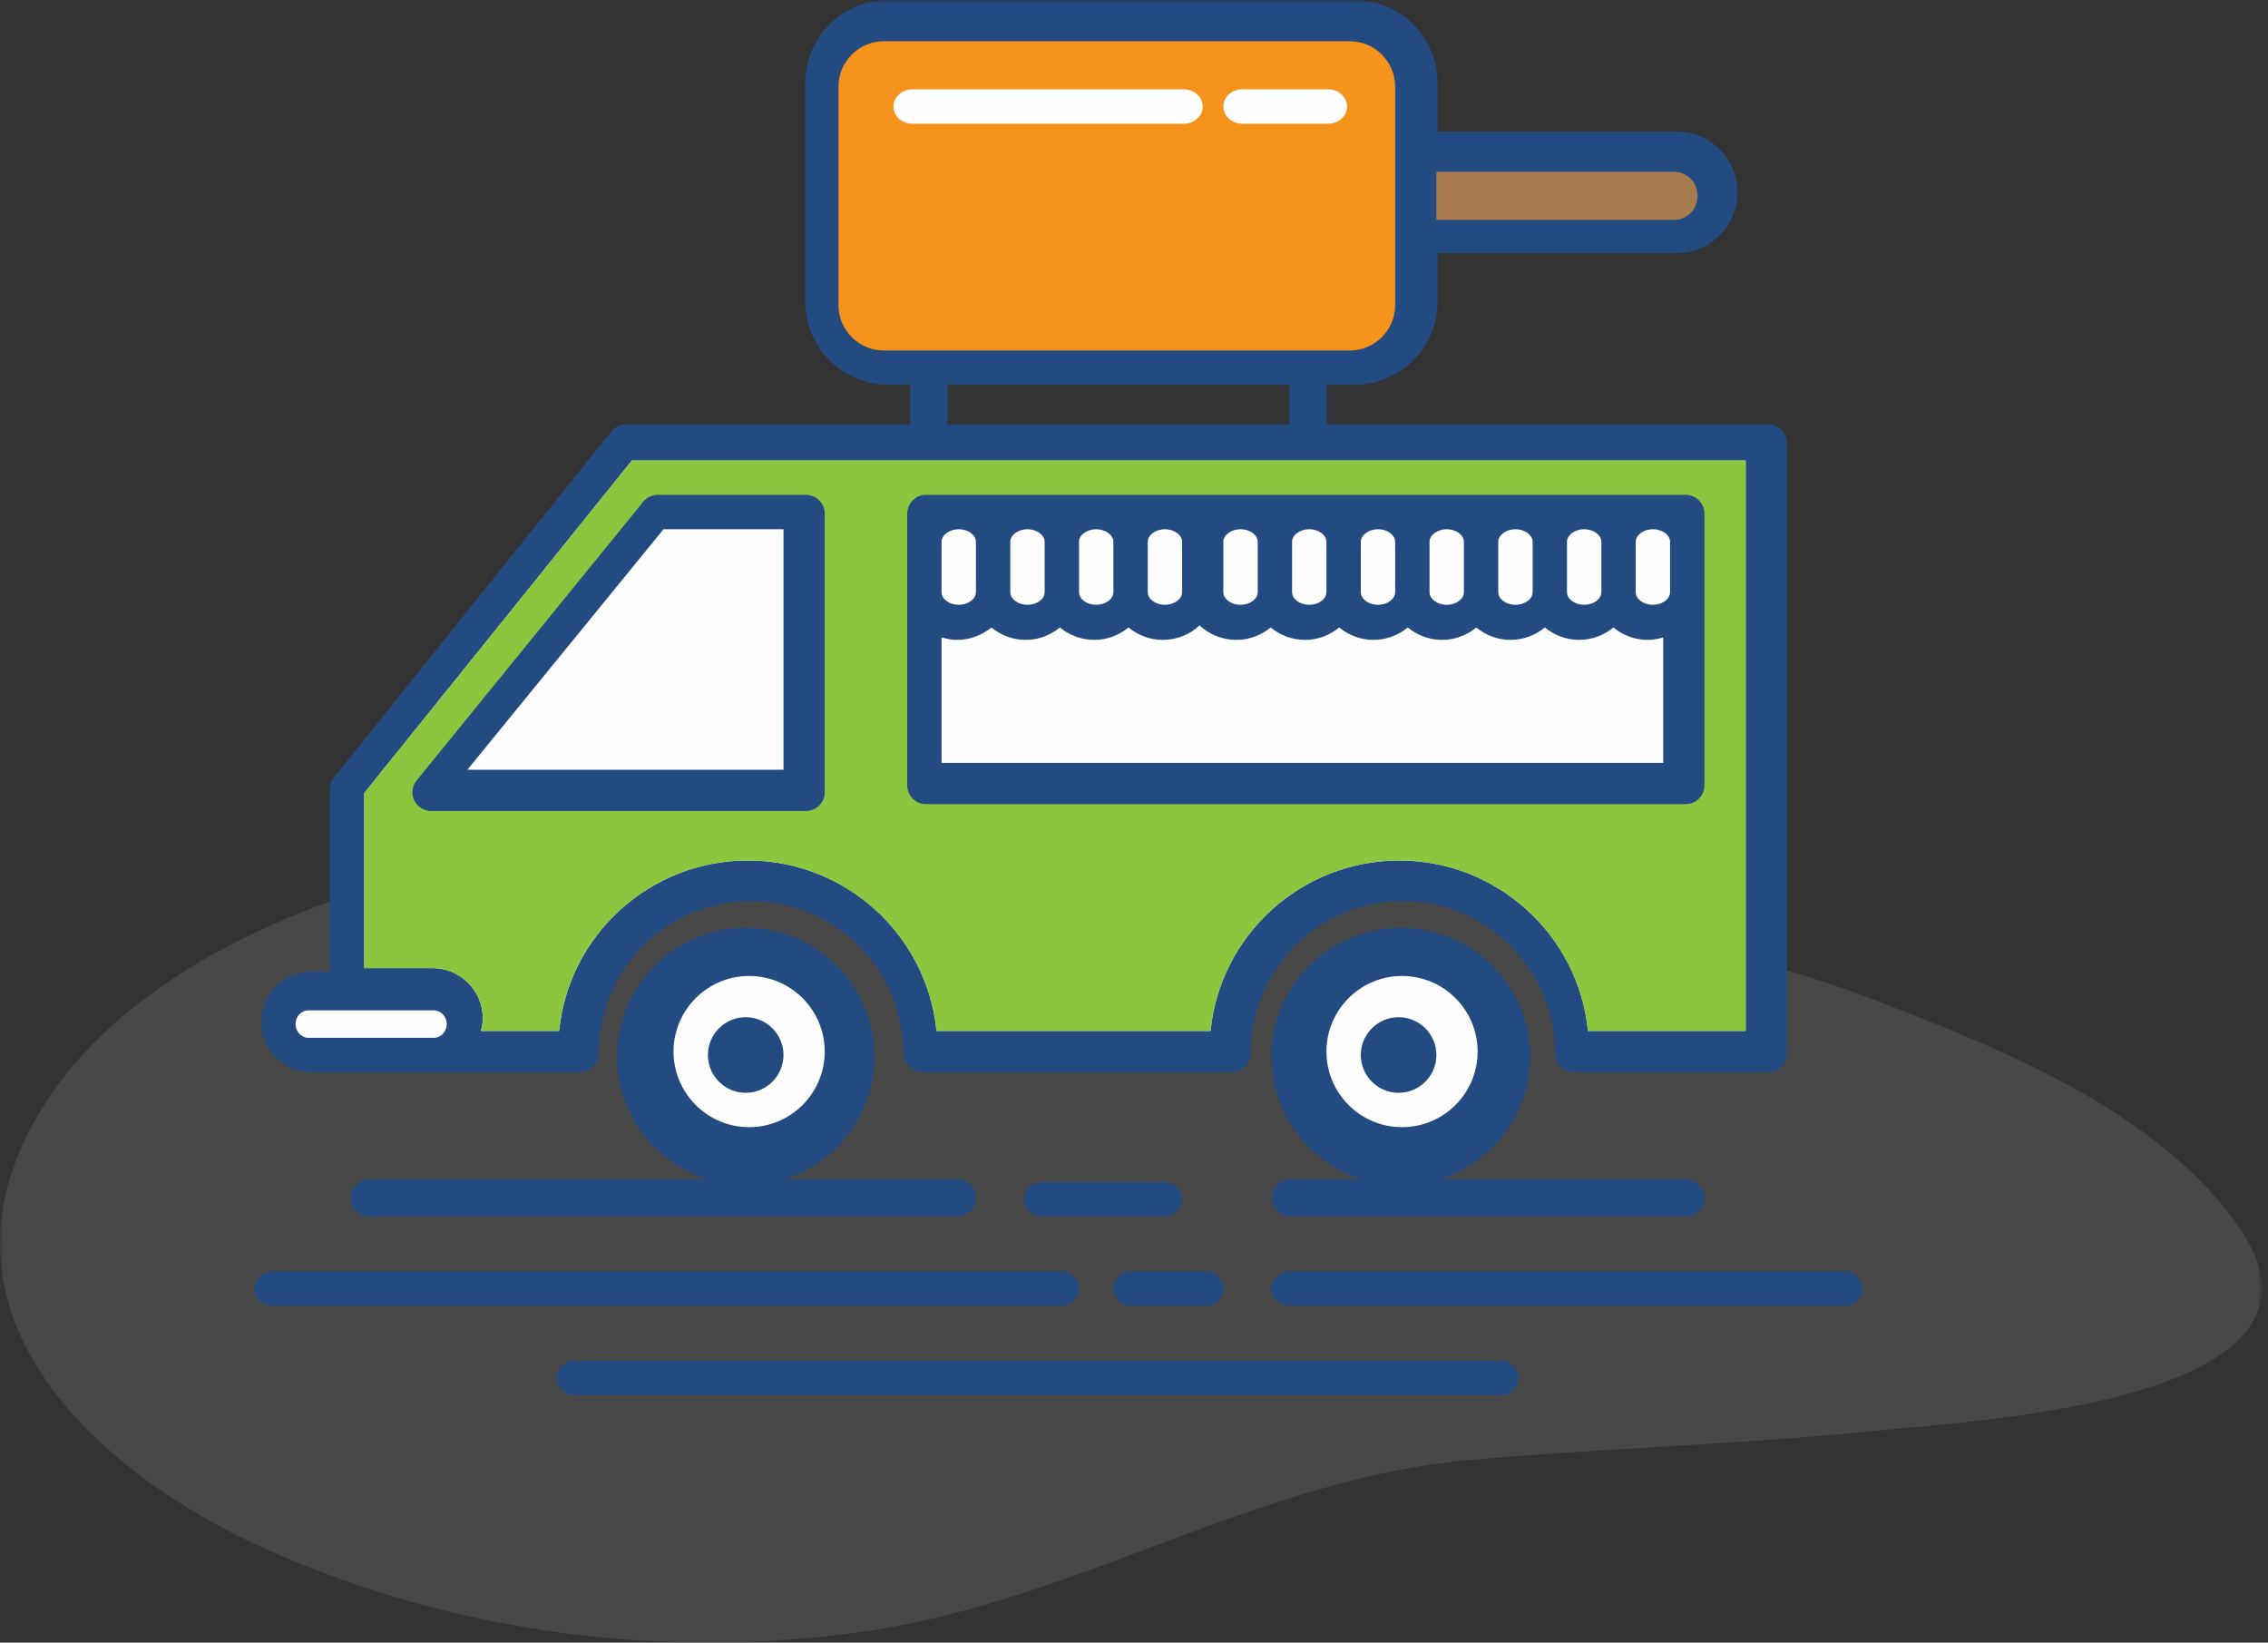 <?xml version="1.0" encoding="UTF-8"?>
<svg width="330px" height="239px" viewBox="0 0 330 239" version="1.1" xmlns="http://www.w3.org/2000/svg" xmlns:xlink="http://www.w3.org/1999/xlink">
    <rect x="0" y="0" width="330" height="239" fill="#333333" stroke="none"/>
    <!-- Generator: Sketch 52.4 (67378) - http://www.bohemiancoding.com/sketch -->
    <title>expect-joy</title>
    <desc>Created with Sketch.</desc>
    <defs>
        <polygon id="path-1" points="7.33337242e-05 0.04 329.092 0.04 329.092 118 7.33337242e-05 118"></polygon>
        <polygon id="path-3" points="0 239 329 239 329 0 0 0"></polygon>
    </defs>
    <g id="HOME" stroke="none" stroke-width="1" fill="none" fill-rule="evenodd">
        <g id="Desktop-HD" transform="translate(-805, -3925)">
            <g id="Page"></g>
            <g id="what-to-expect" transform="translate(0, 2404)">
                <g id="expect-joy" transform="translate(805, 1521)">
                    <g id="Group-3" transform="translate(0, 121)">
                        <mask id="mask-2" fill="white">
                            <use xlink:href="#path-1"></use>
                        </mask>
                        <g id="Clip-2"></g>
                        <path d="M0.834,52.691 C-4.626,76.427 17.703,95.114 39.203,104.617 C66.414,116.643 96.9,120.64 126.326,116.301 C156.564,111.844 183.198,94.151 213.677,91.446 C233.8,89.661 254.019,89.138 274.119,87.062 C287.449,85.684 344.449,82.794 325.14,56.627 C313.193,40.438 291.6,31.773 273.41,24.738 C252.729,16.739 231.472,13.447 209.722,9.971 C206.024,9.38 202.33,8.78 198.635,8.185 C182.39,5.563 166.004,3.089 149.598,1.722 C121.959,-0.581 92.801,-1.381 65.309,5.054 C43.092,10.255 16.584,21.338 4.95,42.235 C2.956,45.815 1.612,49.304 0.834,52.691" id="Fill-1" fill-opacity="0.2" fill="#9B9B9B" mask="url(#mask-2)"></path>
                    </g>
                    <path d="M190,153.5 C190,146.056 196.053,140 203.499,140 C210.946,140 217,146.054 217,153.5 C217,160.946 210.946,167 203.499,167 C196.053,167 190,160.944 190,153.5" id="Fill-4" fill="#FEFEFE"></path>
                    <mask id="mask-4" fill="white">
                        <use xlink:href="#path-3"></use>
                    </mask>
                    <g id="Clip-7"></g>
                    <path d="M137.878,61.728 L187.591,61.728 L187.591,55.972 L137.878,55.972 L137.878,61.728 Z M257.276,61.728 L193.04,61.728 L193.04,55.972 L197.104,55.972 C203.756,55.972 209.171,50.55 209.171,43.888 L209.171,36.849 L243.95,36.849 C248.832,36.849 252.803,32.874 252.803,27.987 C252.803,23.1 248.832,19.125 243.95,19.125 L209.169,19.125 L209.169,12.083 C209.169,5.422 203.756,0 197.1,0 L129.22,0 C122.567,0 117.153,5.422 117.153,12.083 L117.153,43.888 C117.153,50.55 122.566,55.972 129.22,55.972 L132.431,55.972 L132.431,61.728 L91.094,61.728 C90.269,61.728 89.488,62.105 88.971,62.749 L48.585,113.11 C48.195,113.596 47.986,114.196 47.986,114.817 L47.986,141.365 L45.308,141.365 C41.278,141.365 38,144.645 38,148.681 C38,152.717 41.278,156 45.308,156 L84.395,156 C85.898,156 87.118,154.782 87.118,153.274 C87.118,141.043 97.057,131.089 109.275,131.089 C121.492,131.089 131.432,141.04 131.432,153.274 C131.432,154.782 132.653,156 134.156,156 L179.235,156 C180.741,156 181.959,154.782 181.959,153.274 C181.959,141.043 191.898,131.089 204.118,131.089 C216.337,131.089 226.277,141.04 226.277,153.274 C226.277,154.782 227.495,156 229.001,156 L257.276,156 C258.783,156 260,154.782 260,153.274 L260,64.454 C260,62.951 258.783,61.728 257.276,61.728 Z" id="Fill-6" fill="#234B81" mask="url(#mask-4)"></path>
                    <path d="M185,174.285 C185,175.786 186.22,177 187.73,177 L245.271,177 C246.78,177 248,175.786 248,174.285 C248,172.783 246.78,171.569 245.271,171.569 L209.54,171.569 C217.13,169.152 222.647,162.074 222.647,153.73 C222.647,143.402 214.204,135 203.824,135 C193.444,135 185,143.402 185,153.73 C185,162.074 190.518,169.156 198.106,171.569 L187.73,171.569 C186.223,171.569 185,172.783 185,174.285" id="Fill-8" fill="#234B81" mask="url(#mask-4)"></path>
                    <path d="M51,174.285 C51,175.786 52.218,177 53.717,177 L139.283,177 C140.782,177 142,175.786 142,174.285 C142,172.783 140.782,171.569 139.283,171.569 L114.193,171.569 C121.749,169.152 127.236,162.074 127.236,153.73 C127.236,143.402 118.833,135 108.504,135 C98.175,135 89.772,143.402 89.772,153.73 C89.772,162.074 95.26,169.156 102.815,171.569 L53.717,171.569 C52.218,171.569 51,172.783 51,174.285" id="Fill-9" fill="#234B81" mask="url(#mask-4)"></path>
                    <path d="M120,153.001 C120,146.936 115.065,142 109,142 C102.935,142 98,146.936 98,153.001 C98,159.065 102.935,164 109,164 C115.065,164 120,159.065 120,153.001" id="Fill-10" fill="#FEFEFE" mask="url(#mask-4)"></path>
                    <path d="M215,153.001 C215,146.936 210.065,142 204,142 C197.935,142 193,146.936 193,153.001 C193,159.065 197.935,164 204,164 C210.065,164 215,159.065 215,153.001" id="Fill-11" fill="#FEFEFE" mask="url(#mask-4)"></path>
                    <path d="M198,153.5 C198,150.468 200.469,148 203.501,148 C206.533,148 209,150.468 209,153.5 C209,156.532 206.533,159 203.501,159 C200.469,159 198,156.532 198,153.5" id="Fill-12" fill="#234B81" mask="url(#mask-4)"></path>
                    <path d="M243.612,25 C245.479,25 247,26.571 247,28.501 C247,30.43 245.479,32 243.612,32 L209,32 L209,25 L243.612,25 Z" id="Fill-13" fill="#A87B4F" mask="url(#mask-4)"></path>
                    <path d="M122,44.38 L122,12.619 C122,8.972 124.965,6 128.61,6 L196.391,6 C200.035,6 203,8.972 203,12.619 L203,44.38 C203,48.029 200.035,51 196.391,51 L128.61,51 C124.965,51 122,48.029 122,44.38" id="Fill-14" fill="#F6931D" mask="url(#mask-4)"></path>
                    <path d="M53,115.383 L91.946,67 L254,67 L254,150 L231.055,150 C229.682,136.097 217.892,125.199 203.597,125.199 C189.301,125.199 177.511,136.097 176.139,150 L136.266,150 C134.893,136.097 123.105,125.199 108.81,125.199 C94.516,125.199 82.724,136.097 81.356,150 L69.977,150 C70.134,149.404 70.247,148.79 70.247,148.144 C70.247,144.128 66.968,140.859 62.943,140.859 L53.003,140.859 L53.003,115.383 L53,115.383 Z" id="Fill-15" fill="#FEFEFE" mask="url(#mask-4)"></path>
                    <path d="M53,115.383 L91.946,67 L254,67 L254,150 L231.055,150 C229.682,136.097 217.892,125.199 203.597,125.199 C189.301,125.199 177.511,136.097 176.139,150 L136.266,150 C134.893,136.097 123.105,125.199 108.81,125.199 C94.516,125.199 82.724,136.097 81.356,150 L69.977,150 C70.134,149.404 70.247,148.79 70.247,148.144 C70.247,144.128 66.968,140.859 62.943,140.859 L53.003,140.859 L53.003,115.383 L53,115.383 Z" id="Fill-16" fill="#8CC63F" mask="url(#mask-4)"></path>
                    <path d="M44.876,147 L63.121,147 C64.155,147 65,147.898 65,148.998 C65,150.101 64.155,151 63.121,151 L58.122,151 L44.879,151 C43.845,151 43,150.101 43,148.998 C42.997,147.898 43.842,147 44.876,147" id="Fill-17" fill="#FEFEFE" mask="url(#mask-4)"></path>
                    <path d="M117.252,117.997 C118.768,117.997 120,116.783 120,115.279 L120,74.719 C120,73.219 118.768,72 117.252,72 L95.725,72 C94.893,72 94.107,72.372 93.585,73.015 L60.607,113.576 C59.944,114.392 59.813,115.512 60.269,116.456 C60.726,117.401 61.69,118 62.748,118 L117.252,118 L117.252,117.997 Z" id="Fill-18" fill="#234B81" mask="url(#mask-4)"></path>
                    <polygon id="Fill-19" fill="#FEFEFE" mask="url(#mask-4)" points="96.544 77 114 77 114 112 68 112"></polygon>
                    <path d="M134.73,117 L245.272,117 C246.781,117 248,115.777 248,114.263 L248,86.606 L248,79.303 L248,74.739 C248,73.227 246.781,72 245.272,72 L134.73,72 C133.223,72 132,73.227 132,74.739 L132,79.303 L132,86.606 L132,114.263 C132,115.777 133.221,117 134.73,117" id="Fill-20" fill="#234B81" mask="url(#mask-4)"></path>
                    <path d="M137,111 L137,92.738 C137.72,92.951 138.47,93.1 139.261,93.1 C141.169,93.1 142.898,92.405 144.246,91.294 C145.597,92.405 147.323,93.1 149.234,93.1 C151.145,93.1 152.873,92.405 154.22,91.294 C155.57,92.405 157.297,93.1 159.209,93.1 C161.12,93.1 162.847,92.405 164.194,91.294 C165.544,92.405 167.273,93.1 169.182,93.1 C171.266,93.1 173.151,92.294 174.542,91 C175.933,92.296 177.818,93.1 179.901,93.1 C181.81,93.1 183.54,92.405 184.886,91.294 C186.237,92.405 187.965,93.1 189.874,93.1 C191.785,93.1 193.513,92.405 194.86,91.294 C196.211,92.405 197.939,93.1 199.848,93.1 C201.758,93.1 203.485,92.405 204.831,91.294 C206.182,92.405 207.91,93.1 209.823,93.1 C211.731,93.1 213.458,92.405 214.805,91.294 C216.156,92.405 217.884,93.1 219.793,93.1 C221.702,93.1 223.432,92.405 224.779,91.294 C226.129,92.405 227.858,93.1 229.767,93.1 C231.677,93.1 233.406,92.405 234.754,91.294 C236.103,92.405 237.832,93.1 239.742,93.1 C240.533,93.1 241.28,92.951 242,92.738 L242,111 L137,111 Z" id="Fill-21" fill="#FEFEFE" mask="url(#mask-4)"></path>
                    <path d="M139.501,77 C140.857,77 142,77.838 142,78.834 L142,86.166 C142,87.158 140.857,88 139.501,88 C138.146,88 137,87.16 137,86.166 L137,78.831 C137.003,77.838 138.146,77 139.501,77" id="Fill-22" fill="#FEFEFE" mask="url(#mask-4)"></path>
                    <path d="M243,78.834 L243,86.166 C243,87.159 241.857,88 240.502,88 C239.147,88 238,87.162 238,86.166 L238,78.834 C238,77.842 239.147,77 240.502,77 C241.857,77 243,77.842 243,78.834" id="Fill-23" fill="#FEFEFE" mask="url(#mask-4)"></path>
                    <path d="M233,78.834 L233,86.166 C233,87.159 231.857,88 230.502,88 C229.147,88 228,87.162 228,86.166 L228,78.834 C228,77.842 229.147,77 230.502,77 C231.857,77 233,77.842 233,78.834" id="Fill-24" fill="#FEFEFE" mask="url(#mask-4)"></path>
                    <path d="M223,78.834 L223,86.166 C223,87.159 221.857,88 220.502,88 C219.147,88 218,87.162 218,86.166 L218,78.834 C218,77.842 219.147,77 220.502,77 C221.857,77 223,77.842 223,78.834" id="Fill-25" fill="#FEFEFE" mask="url(#mask-4)"></path>
                    <path d="M213,78.834 L213,86.166 C213,87.159 211.857,88 210.505,88 C209.147,88 208,87.162 208,86.166 L208,78.834 C208,77.842 209.147,77 210.505,77 C211.857,77.003 213,77.842 213,78.834" id="Fill-26" fill="#FEFEFE" mask="url(#mask-4)"></path>
                    <path d="M203,78.834 L203,86.166 C203,87.159 201.856,88 200.504,88 C199.148,88 198,87.162 198,86.166 L198,78.834 C198,77.842 199.148,77 200.504,77 C201.856,77.003 203,77.842 203,78.834" id="Fill-27" fill="#FEFEFE" mask="url(#mask-4)"></path>
                    <path d="M193,78.834 L193,86.166 C193,87.159 191.857,88 190.502,88 C189.147,88 188,87.162 188,86.166 L188,78.834 C188,77.842 189.147,77 190.502,77 C191.857,77 193,77.842 193,78.834" id="Fill-28" fill="#FEFEFE" mask="url(#mask-4)"></path>
                    <path d="M183,78.834 L183,86.166 C183,87.159 181.856,88 180.5,88 C179.144,88 178,87.162 178,86.166 L178,78.834 C178,77.842 179.144,77 180.5,77 C181.856,77 183,77.842 183,78.834" id="Fill-29" fill="#FEFEFE" mask="url(#mask-4)"></path>
                    <path d="M172,78.834 L172,86.166 C172,87.159 170.858,88 169.504,88 C168.149,88 167,87.162 167,86.166 L167,78.834 C167,77.842 168.147,77 169.501,77 C170.853,77 172,77.842 172,78.834" id="Fill-30" fill="#FEFEFE" mask="url(#mask-4)"></path>
                    <path d="M162,78.834 L162,86.166 C162,87.159 160.856,88 159.501,88 C158.145,88 157,87.162 157,86.166 L157,78.834 C157,77.842 158.145,77 159.501,77 C160.856,77 162,77.842 162,78.834" id="Fill-31" fill="#FEFEFE" mask="url(#mask-4)"></path>
                    <path d="M152,78.834 L152,86.166 C152,87.159 150.857,88 149.502,88 C148.147,88 147,87.162 147,86.166 L147,78.834 C147,77.842 148.147,77 149.502,77 C150.854,77.003 152,77.842 152,78.834" id="Fill-32" fill="#FEFEFE" mask="url(#mask-4)"></path>
                    <path d="M175,15.501 C175,14.119 173.771,13 172.249,13 L132.749,13 C131.231,13 130,14.119 130,15.501 C130,16.881 131.231,18 132.749,18 L172.247,18 C173.767,18 175,16.883 175,15.501" id="Fill-33" fill="#FEFEFE" mask="url(#mask-4)"></path>
                    <path d="M180.725,18 L193.274,18 C194.782,18 196,16.88 196,15.501 C196,14.12 194.782,13 193.274,13 L180.725,13 C179.218,13 178,14.12 178,15.501 C178,16.88 179.218,18 180.725,18" id="Fill-34" fill="#FEFEFE" mask="url(#mask-4)"></path>
                    <path d="M172,174.5 C172,173.117 170.782,172 169.274,172 L151.725,172 C150.22,172 149,173.117 149,174.5 C149,175.883 150.22,177 151.725,177 L169.274,177 C170.782,177 172,175.883 172,174.5" id="Fill-35" fill="#234B81" mask="url(#mask-4)"></path>
                    <path d="M157,187.501 C157,186.118 155.781,185 154.271,185 L39.728,185 C38.222,185 37,186.118 37,187.501 C37,188.882 38.222,190 39.728,190 L154.271,190 C155.781,190 157,188.882 157,187.501" id="Fill-36" fill="#234B81" mask="url(#mask-4)"></path>
                    <path d="M164.698,190 L175.302,190 C176.794,190 178,188.882 178,187.501 C178,186.118 176.794,185 175.302,185 L164.698,185 C163.206,185 162,186.118 162,187.501 C162,188.882 163.208,190 164.698,190" id="Fill-37" fill="#234B81" mask="url(#mask-4)"></path>
                    <path d="M268.269,185 L187.732,185 C186.222,185 185,186.118 185,187.5 C185,188.882 186.222,190 187.732,190 L268.269,190 C269.779,190 271,188.882 271,187.5 C271,186.118 269.779,185 268.269,185" id="Fill-38" fill="#234B81" mask="url(#mask-4)"></path>
                    <path d="M218.273,198 L83.727,198 C82.222,198 81,199.118 81,200.5 C81,201.883 82.222,203 83.727,203 L218.273,203 C219.78,203 221,201.883 221,200.5 C221,199.118 219.78,198 218.273,198" id="Fill-39" fill="#234B81" mask="url(#mask-4)"></path>
                    <path d="M103,153.5 C103,150.468 105.469,148 108.501,148 C111.533,148 114,150.468 114,153.5 C114,156.532 111.533,159 108.501,159 C105.469,159 103,156.532 103,153.5" id="Fill-40" fill="#234B81" mask="url(#mask-4)"></path>
                </g>
            </g>
        </g>
    </g>
</svg>